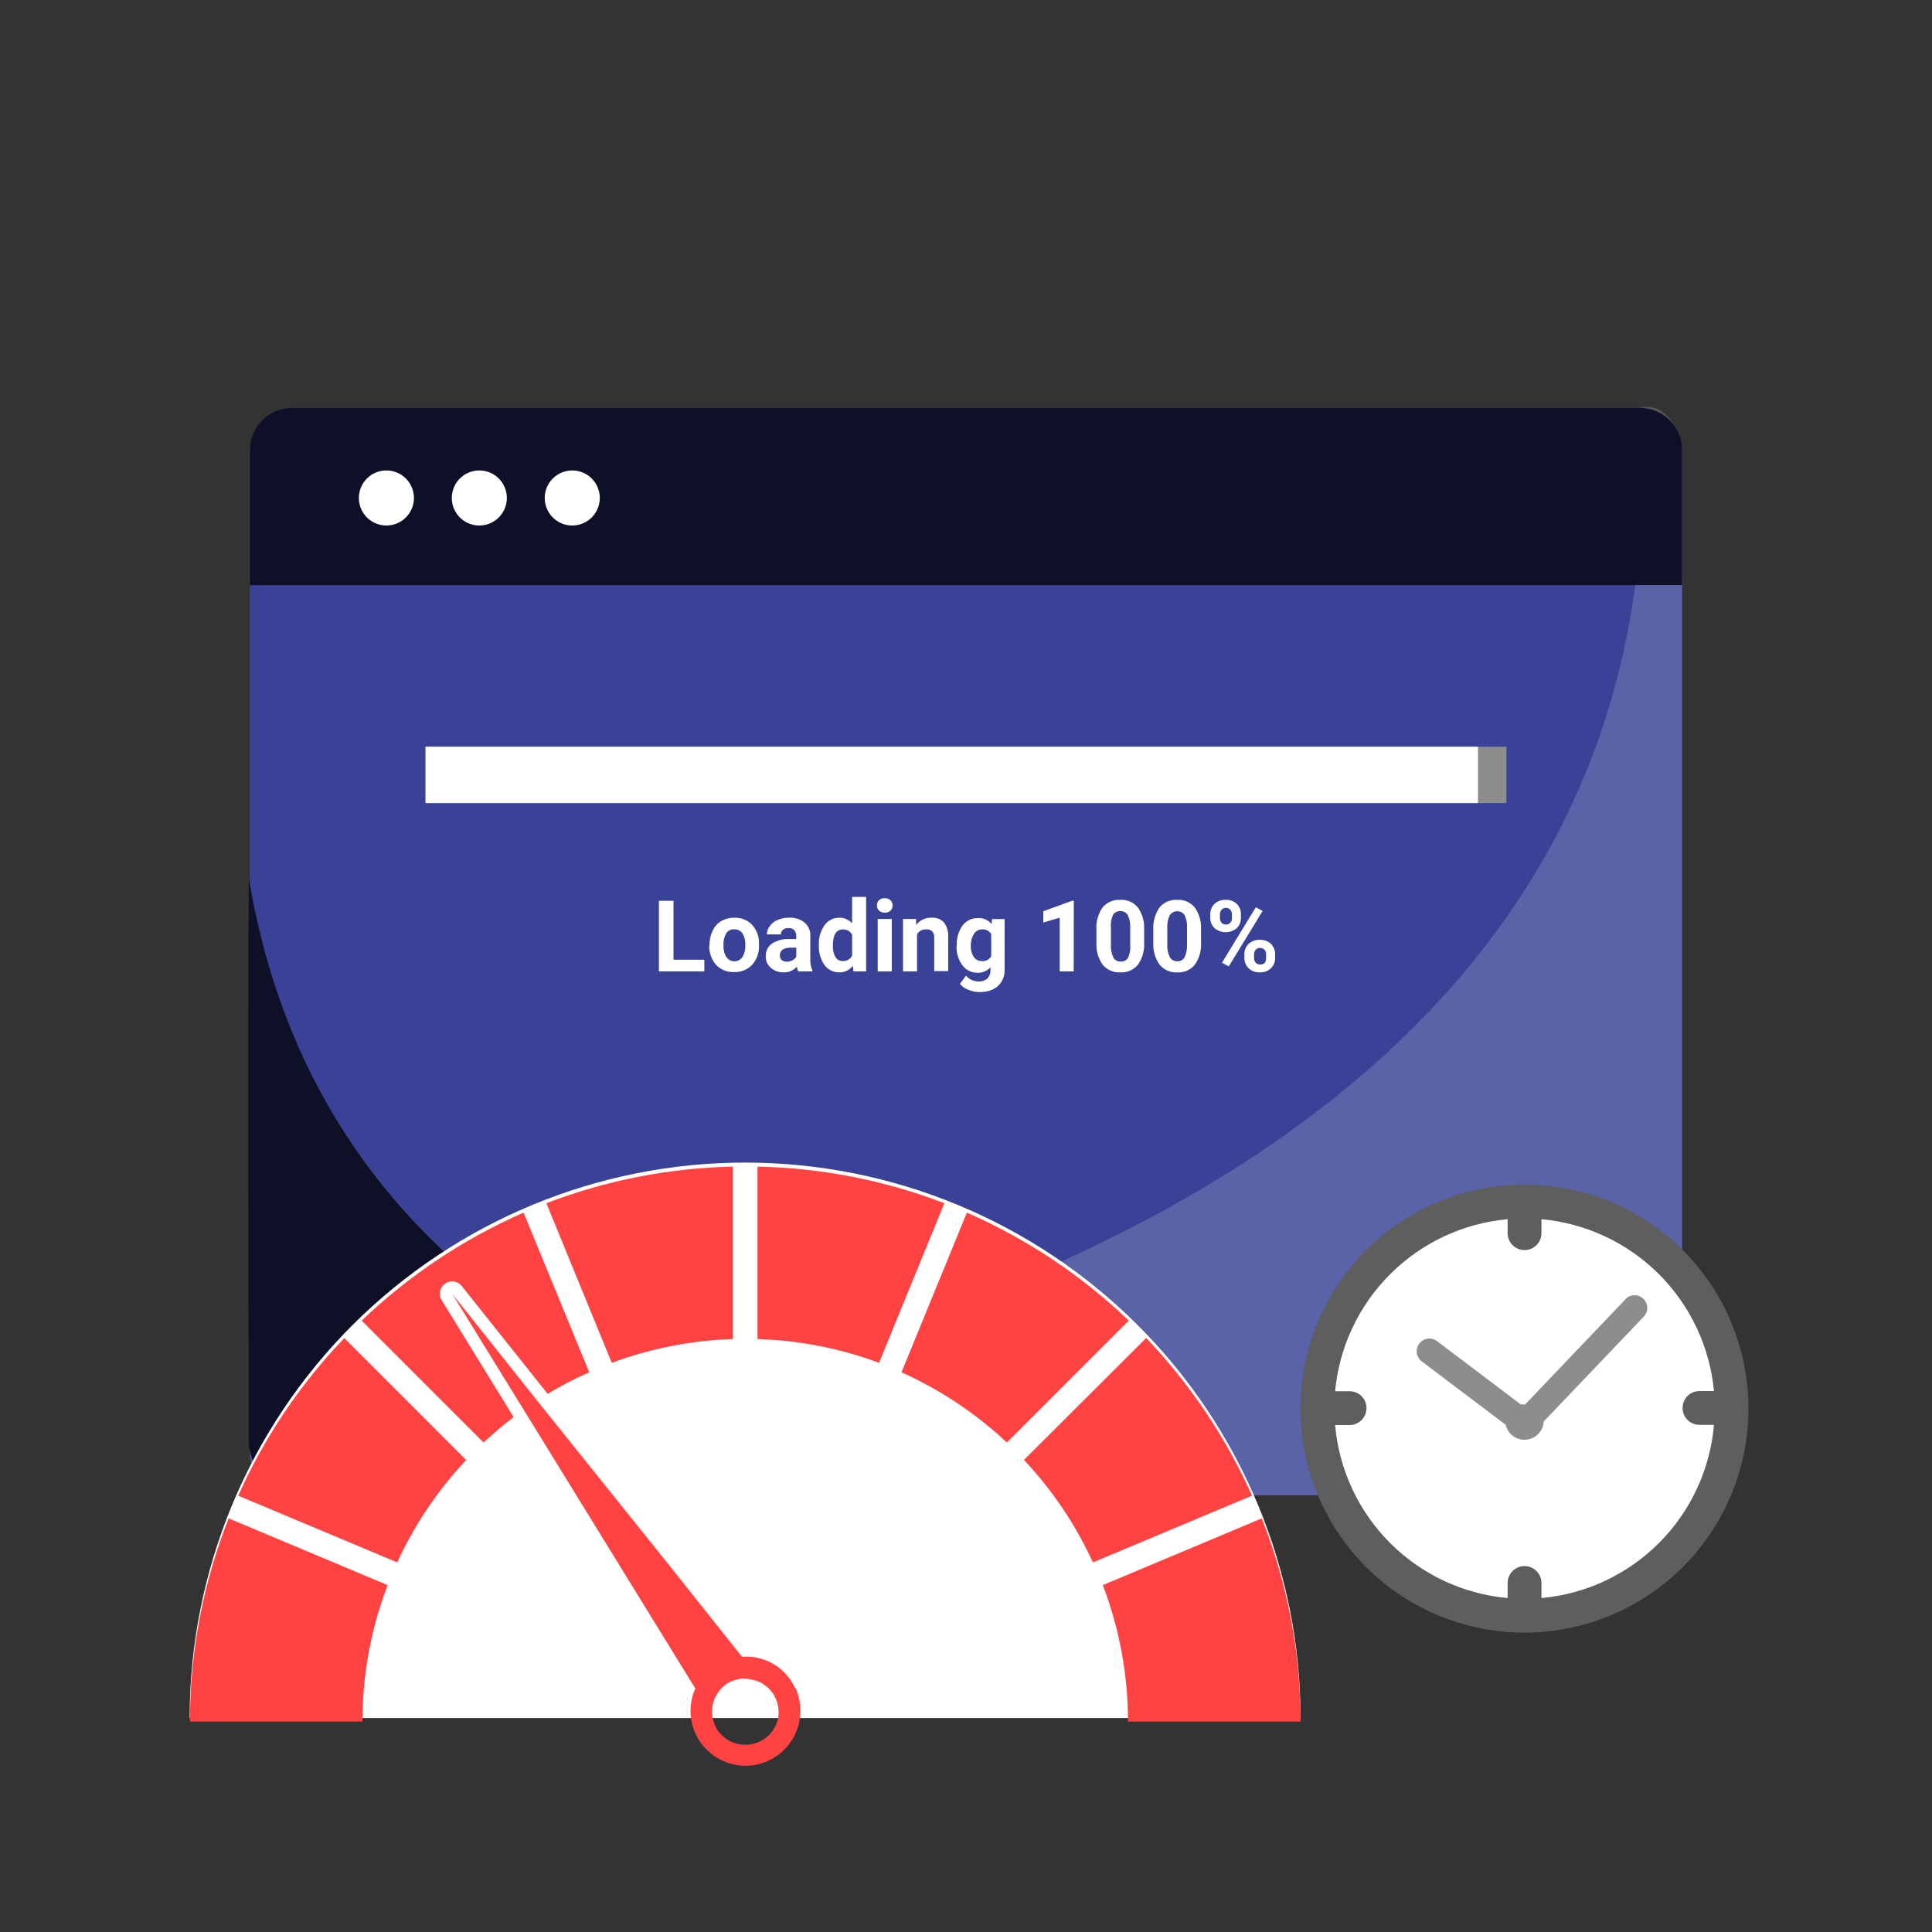 <svg width="144" height="144" viewBox="0 0 144 144" fill="none" xmlns="http://www.w3.org/2000/svg">
<rect x="0" y="0" width="144" height="144" fill="#333333" stroke="none"/>
<path d="M125.374 108.101C125.401 108.959 125.087 109.792 124.502 110.42C123.916 111.047 123.106 111.417 122.249 111.449H21.751C20.894 111.417 20.084 111.047 19.498 110.42C18.913 109.792 18.599 108.959 18.626 108.101V33.746C18.601 32.89 18.915 32.058 19.501 31.432C20.086 30.807 20.895 30.438 21.751 30.406H122.249C123.105 30.438 123.914 30.807 124.499 31.432C125.085 32.058 125.399 32.89 125.374 33.746V108.101Z" fill="#394296"/>
<path opacity="0.17" d="M125.374 108.101C125.401 108.958 125.087 109.792 124.502 110.419C123.916 111.047 123.106 111.417 122.249 111.449H21.751C20.894 111.417 20.084 111.047 19.498 110.419C18.913 109.792 18.599 108.958 18.626 108.101C18.626 108.101 127.195 104.047 122.249 30.406C123.883 29.858 125.374 31.91 125.374 33.746V108.101Z" fill="white"/>
<path d="M122.249 30.406H21.751C20.923 30.407 20.129 30.737 19.544 31.323C18.958 31.909 18.628 32.702 18.626 33.53V43.61H125.374V33.53C125.372 32.702 125.042 31.909 124.456 31.323C123.871 30.737 123.077 30.407 122.249 30.406Z" fill="#0E1028"/>
<path d="M30.852 37.123C30.851 37.529 30.729 37.925 30.503 38.261C30.276 38.598 29.955 38.86 29.58 39.014C29.205 39.168 28.793 39.208 28.395 39.128C27.998 39.048 27.633 38.852 27.346 38.564C27.06 38.277 26.866 37.911 26.787 37.514C26.708 37.116 26.749 36.704 26.905 36.329C27.061 35.955 27.323 35.635 27.661 35.409C27.998 35.184 28.395 35.064 28.8 35.064C29.07 35.064 29.337 35.117 29.587 35.221C29.836 35.324 30.063 35.476 30.254 35.667C30.444 35.859 30.595 36.086 30.698 36.336C30.801 36.586 30.853 36.853 30.852 37.123Z" fill="white"/>
<path d="M37.778 37.123C37.777 37.529 37.655 37.925 37.429 38.261C37.203 38.598 36.882 38.86 36.507 39.014C36.132 39.168 35.719 39.208 35.322 39.128C34.924 39.048 34.559 38.852 34.273 38.564C33.987 38.277 33.792 37.911 33.713 37.514C33.635 37.116 33.676 36.704 33.831 36.329C33.987 35.955 34.25 35.635 34.587 35.409C34.924 35.184 35.321 35.064 35.726 35.064C35.996 35.064 36.264 35.117 36.513 35.221C36.763 35.324 36.989 35.476 37.18 35.667C37.371 35.859 37.522 36.086 37.624 36.336C37.727 36.586 37.779 36.853 37.778 37.123Z" fill="white"/>
<path d="M44.705 37.123C44.703 37.529 44.582 37.925 44.355 38.261C44.129 38.598 43.808 38.86 43.433 39.014C43.058 39.168 42.646 39.208 42.248 39.128C41.85 39.048 41.486 38.852 41.199 38.564C40.913 38.277 40.718 37.911 40.64 37.514C40.561 37.116 40.602 36.704 40.758 36.329C40.913 35.955 41.176 35.635 41.514 35.409C41.851 35.184 42.247 35.064 42.653 35.064C42.923 35.064 43.19 35.117 43.44 35.221C43.689 35.324 43.916 35.476 44.106 35.667C44.297 35.859 44.448 36.086 44.551 36.336C44.653 36.586 44.706 36.853 44.705 37.123Z" fill="white"/>
<path d="M94.385 111.6H22.774C22.212 111.594 21.658 111.478 21.141 111.258C20.625 111.038 20.157 110.718 19.765 110.316C19.372 109.915 19.062 109.44 18.854 108.919C18.645 108.398 18.541 107.841 18.547 107.28C18.547 107.28 18.446 76.406 18.547 65.477C27.043 116.251 94.385 111.6 94.385 111.6Z" fill="#0E1028"/>
<path d="M113.63 120.362C122.12 120.362 129.002 113.48 129.002 104.99C129.002 96.501 122.12 89.618 113.63 89.618C105.141 89.618 98.258 96.501 98.258 104.99C98.258 113.48 105.141 120.362 113.63 120.362Z" fill="white"/>
<path d="M113.63 88.294C110.328 88.292 107.099 89.27 104.352 91.104C101.605 92.938 99.464 95.545 98.199 98.596C96.935 101.647 96.603 105.004 97.246 108.243C97.89 111.483 99.479 114.458 101.814 116.794C104.149 119.13 107.124 120.721 110.363 121.366C113.602 122.011 116.96 121.68 120.011 120.417C123.062 119.153 125.671 117.013 127.506 114.267C129.341 111.521 130.32 108.293 130.32 104.99C130.32 100.563 128.562 96.318 125.432 93.186C122.302 90.055 118.057 88.296 113.63 88.294ZM114.89 119.11V117.986C114.89 117.652 114.758 117.332 114.521 117.095C114.285 116.859 113.965 116.726 113.63 116.726C113.296 116.726 112.976 116.859 112.739 117.095C112.503 117.332 112.37 117.652 112.37 117.986V119.11C109.055 118.81 105.95 117.354 103.6 114.997C101.249 112.639 99.802 109.531 99.511 106.214H100.591C100.925 106.214 101.246 106.082 101.482 105.845C101.718 105.609 101.851 105.289 101.851 104.954C101.851 104.62 101.718 104.3 101.482 104.063C101.246 103.827 100.925 103.694 100.591 103.694H99.511C99.82 100.392 101.275 97.302 103.624 94.96C105.973 92.618 109.067 91.171 112.37 90.871V91.915C112.37 92.249 112.503 92.57 112.739 92.806C112.976 93.042 113.296 93.175 113.63 93.175C113.965 93.175 114.285 93.042 114.521 92.806C114.758 92.57 114.89 92.249 114.89 91.915V90.871C118.191 91.171 121.284 92.615 123.632 94.954C125.981 97.293 127.437 100.38 127.75 103.68H126.67C126.335 103.68 126.015 103.813 125.779 104.049C125.542 104.285 125.41 104.606 125.41 104.94C125.41 105.274 125.542 105.595 125.779 105.831C126.015 106.067 126.335 106.2 126.67 106.2H127.75C127.462 109.519 126.017 112.631 123.666 114.991C121.315 117.351 118.208 118.809 114.89 119.11Z" fill="#5E5E5E"/>
<path d="M121.14 96.854L113.674 104.681H113.63C113.539 104.673 113.448 104.673 113.357 104.681L107.107 99.958C106.907 99.807 106.655 99.742 106.406 99.777C106.158 99.812 105.933 99.944 105.782 100.145C105.632 100.345 105.567 100.597 105.602 100.846C105.637 101.094 105.769 101.319 105.97 101.47L112.219 106.193C112.295 106.521 112.482 106.812 112.75 107.016C113.018 107.22 113.349 107.324 113.685 107.309C114.021 107.295 114.342 107.163 114.591 106.937C114.84 106.71 115.002 106.404 115.049 106.07C115.052 106.034 115.052 105.998 115.049 105.962L122.515 98.136C122.688 97.955 122.782 97.712 122.776 97.462C122.77 97.211 122.664 96.973 122.483 96.8C122.301 96.628 122.059 96.534 121.808 96.54C121.558 96.546 121.32 96.651 121.147 96.833L121.14 96.854Z" fill="#8D8D8E"/>
<path d="M112.277 55.656H31.716V59.854H112.277V55.656Z" fill="#8D8D8E"/>
<path d="M110.16 55.656H31.716V59.854H110.16V55.656Z" fill="white"/>
<path d="M50.198 71.532H52.495V72.403H49.111V67.14H50.198V71.532Z" fill="white"/>
<path d="M52.884 70.409C52.879 70.05 52.957 69.695 53.114 69.372C53.249 69.072 53.473 68.821 53.755 68.652C54.048 68.483 54.382 68.396 54.72 68.4C54.956 68.39 55.192 68.427 55.413 68.51C55.635 68.593 55.837 68.72 56.009 68.882C56.353 69.237 56.553 69.706 56.57 70.2V70.466C56.594 70.993 56.413 71.509 56.066 71.906C55.894 72.088 55.684 72.231 55.452 72.325C55.22 72.419 54.97 72.463 54.72 72.454C54.468 72.466 54.217 72.423 53.983 72.329C53.749 72.234 53.539 72.09 53.366 71.906C53.023 71.507 52.843 70.993 52.862 70.466L52.884 70.409ZM53.928 70.481C53.908 70.782 53.984 71.082 54.144 71.338C54.21 71.434 54.299 71.513 54.402 71.568C54.506 71.622 54.621 71.651 54.738 71.651C54.855 71.651 54.97 71.622 55.074 71.568C55.177 71.513 55.266 71.434 55.332 71.338C55.498 71.058 55.574 70.733 55.548 70.409C55.566 70.11 55.491 69.813 55.332 69.559C55.262 69.463 55.17 69.386 55.063 69.335C54.956 69.283 54.838 69.259 54.72 69.264C54.604 69.257 54.489 69.281 54.385 69.333C54.282 69.385 54.194 69.463 54.13 69.559C53.971 69.839 53.901 70.16 53.928 70.481Z" fill="white"/>
<path d="M59.494 72.403C59.444 72.291 59.41 72.172 59.393 72.05C59.27 72.189 59.117 72.299 58.947 72.373C58.776 72.446 58.592 72.481 58.406 72.475C58.058 72.486 57.719 72.365 57.456 72.137C57.331 72.033 57.231 71.902 57.165 71.753C57.099 71.604 57.068 71.442 57.074 71.28C57.066 71.096 57.104 70.912 57.184 70.746C57.265 70.581 57.385 70.437 57.535 70.33C57.933 70.08 58.399 69.962 58.867 69.991H59.35V69.768C59.355 69.613 59.307 69.46 59.213 69.336C59.156 69.278 59.087 69.234 59.011 69.205C58.935 69.177 58.854 69.165 58.774 69.17C58.623 69.161 58.475 69.207 58.356 69.3C58.305 69.341 58.265 69.394 58.238 69.454C58.212 69.514 58.2 69.58 58.205 69.646H57.161C57.16 69.418 57.236 69.197 57.377 69.019C57.526 68.814 57.731 68.657 57.967 68.566C58.237 68.449 58.53 68.393 58.824 68.4C59.236 68.378 59.643 68.506 59.969 68.76C60.121 68.893 60.239 69.06 60.313 69.248C60.387 69.436 60.414 69.639 60.394 69.84V71.496C60.382 71.785 60.436 72.073 60.552 72.338V72.403H59.494ZM58.63 71.683C58.781 71.685 58.929 71.648 59.062 71.575C59.183 71.516 59.284 71.42 59.35 71.302V70.632H58.961C58.435 70.632 58.154 70.812 58.126 71.172V71.237C58.124 71.296 58.136 71.355 58.16 71.41C58.183 71.465 58.218 71.514 58.262 71.554C58.365 71.638 58.496 71.682 58.63 71.676V71.683Z" fill="white"/>
<path d="M61.034 70.416C61.011 69.904 61.155 69.398 61.445 68.976C61.57 68.794 61.738 68.647 61.934 68.546C62.13 68.446 62.348 68.396 62.568 68.4C62.747 68.397 62.924 68.433 63.087 68.506C63.25 68.58 63.395 68.689 63.511 68.825V66.852H64.555V72.403H63.612L63.562 71.986C63.445 72.141 63.294 72.266 63.12 72.351C62.946 72.436 62.755 72.478 62.561 72.475C62.346 72.48 62.133 72.432 61.94 72.337C61.746 72.242 61.579 72.102 61.452 71.928C61.148 71.485 61.001 70.952 61.034 70.416ZM62.078 70.495C62.06 70.789 62.128 71.082 62.273 71.338C62.331 71.432 62.412 71.509 62.51 71.561C62.607 71.612 62.717 71.637 62.827 71.633C62.969 71.639 63.109 71.604 63.231 71.531C63.353 71.458 63.45 71.35 63.511 71.222V69.674C63.45 69.549 63.353 69.444 63.233 69.372C63.113 69.3 62.974 69.265 62.834 69.271C62.33 69.271 62.078 69.674 62.078 70.495Z" fill="white"/>
<path d="M65.362 67.478C65.359 67.408 65.372 67.338 65.398 67.272C65.424 67.206 65.463 67.147 65.513 67.097C65.631 66.992 65.787 66.938 65.945 66.946C66.101 66.938 66.254 66.992 66.37 67.097C66.422 67.145 66.463 67.204 66.49 67.27C66.518 67.336 66.531 67.407 66.528 67.478C66.53 67.552 66.517 67.625 66.49 67.693C66.463 67.761 66.422 67.823 66.37 67.874C66.253 67.978 66.101 68.032 65.945 68.026C65.789 68.033 65.636 67.979 65.52 67.874C65.468 67.823 65.427 67.761 65.399 67.693C65.372 67.625 65.359 67.552 65.362 67.478ZM66.47 72.403H65.419V68.494H66.47V72.403Z" fill="white"/>
<path d="M68.285 68.494V68.947C68.418 68.768 68.594 68.624 68.796 68.529C68.998 68.433 69.221 68.389 69.444 68.4C69.615 68.387 69.786 68.413 69.946 68.475C70.105 68.538 70.249 68.635 70.366 68.76C70.592 69.078 70.701 69.465 70.675 69.854V72.382H69.631V69.898C69.648 69.724 69.596 69.551 69.487 69.415C69.354 69.307 69.183 69.255 69.012 69.271C68.878 69.266 68.744 69.298 68.627 69.364C68.51 69.43 68.414 69.528 68.35 69.646V72.403H67.306V68.494H68.285Z" fill="white"/>
<path d="M71.316 70.416C71.293 69.901 71.445 69.393 71.748 68.976C71.882 68.799 72.056 68.656 72.257 68.561C72.457 68.466 72.678 68.42 72.9 68.429C73.09 68.418 73.279 68.453 73.453 68.529C73.627 68.605 73.78 68.721 73.901 68.868L73.944 68.501H74.88V72.281C74.889 72.592 74.809 72.899 74.65 73.166C74.493 73.421 74.265 73.624 73.994 73.75C73.684 73.885 73.347 73.951 73.008 73.944C72.718 73.944 72.432 73.885 72.166 73.771C71.924 73.683 71.71 73.531 71.546 73.332L72 72.72C72.116 72.857 72.26 72.967 72.423 73.042C72.586 73.116 72.764 73.154 72.943 73.152C73.179 73.166 73.411 73.089 73.591 72.936C73.67 72.852 73.732 72.752 73.771 72.643C73.811 72.534 73.828 72.418 73.822 72.302V72.094C73.703 72.228 73.557 72.335 73.392 72.406C73.228 72.477 73.05 72.51 72.871 72.504C72.651 72.509 72.433 72.461 72.235 72.365C72.037 72.268 71.865 72.126 71.734 71.95C71.427 71.534 71.273 71.026 71.294 70.51L71.316 70.416ZM72.36 70.495C72.345 70.789 72.42 71.081 72.576 71.33C72.642 71.424 72.73 71.499 72.831 71.552C72.933 71.605 73.045 71.632 73.159 71.633C73.301 71.651 73.446 71.627 73.574 71.563C73.703 71.499 73.809 71.398 73.879 71.273V69.624C73.811 69.508 73.711 69.413 73.591 69.351C73.472 69.288 73.337 69.261 73.202 69.271C73.087 69.271 72.973 69.298 72.87 69.35C72.767 69.403 72.679 69.48 72.612 69.574C72.437 69.848 72.349 70.17 72.36 70.495Z" fill="white"/>
<path d="M80.028 72.403H78.984V68.4L77.76 68.76V67.918L79.92 67.133H80.035L80.028 72.403Z" fill="white"/>
<path d="M85.277 70.229C85.317 70.819 85.157 71.404 84.823 71.892C84.665 72.088 84.462 72.243 84.232 72.345C84.001 72.446 83.75 72.491 83.499 72.475C83.251 72.489 83.003 72.445 82.776 72.346C82.548 72.247 82.347 72.097 82.188 71.906C81.855 71.431 81.691 70.859 81.72 70.279V69.314C81.68 68.72 81.839 68.13 82.174 67.637C82.335 67.447 82.537 67.297 82.766 67.199C82.995 67.1 83.243 67.055 83.491 67.068C83.74 67.052 83.99 67.095 84.219 67.194C84.448 67.293 84.65 67.445 84.809 67.637C85.143 68.109 85.308 68.68 85.277 69.257V70.229ZM84.24 69.163C84.26 68.834 84.198 68.505 84.06 68.206C84.002 68.11 83.919 68.033 83.82 67.981C83.721 67.929 83.61 67.904 83.499 67.91C83.391 67.904 83.285 67.926 83.189 67.976C83.094 68.025 83.014 68.1 82.959 68.191C82.827 68.482 82.772 68.802 82.8 69.12V70.402C82.78 70.728 82.84 71.054 82.973 71.352C83.026 71.453 83.108 71.537 83.207 71.593C83.307 71.649 83.42 71.675 83.534 71.669C83.646 71.677 83.758 71.653 83.856 71.599C83.954 71.546 84.035 71.465 84.089 71.366C84.217 71.067 84.269 70.74 84.24 70.416V69.163Z" fill="white"/>
<path d="M89.518 70.229C89.558 70.818 89.398 71.404 89.064 71.892C88.907 72.088 88.706 72.243 88.477 72.344C88.247 72.446 87.997 72.491 87.746 72.475C87.498 72.49 87.249 72.446 87.02 72.347C86.791 72.248 86.589 72.097 86.429 71.906C86.096 71.431 85.931 70.859 85.961 70.279V69.314C85.922 68.719 86.085 68.129 86.422 67.637C86.582 67.446 86.784 67.295 87.013 67.196C87.242 67.097 87.49 67.053 87.739 67.068C87.987 67.053 88.235 67.097 88.463 67.195C88.69 67.294 88.891 67.445 89.05 67.637C89.383 68.109 89.548 68.68 89.518 69.257V70.229ZM88.474 69.163C88.498 68.834 88.436 68.504 88.294 68.206C88.232 68.117 88.15 68.044 88.054 67.993C87.958 67.943 87.851 67.917 87.743 67.917C87.635 67.917 87.528 67.943 87.432 67.993C87.336 68.044 87.254 68.117 87.192 68.206C87.056 68.483 86.992 68.79 87.005 69.098V70.38C86.983 70.707 87.045 71.034 87.185 71.33C87.238 71.431 87.32 71.515 87.419 71.571C87.519 71.627 87.632 71.654 87.746 71.647C87.857 71.655 87.968 71.63 88.065 71.577C88.162 71.523 88.241 71.442 88.294 71.345C88.426 71.059 88.488 70.745 88.474 70.43V69.163Z" fill="white"/>
<path d="M90.209 68.155C90.202 68.01 90.225 67.865 90.279 67.729C90.332 67.594 90.414 67.472 90.518 67.37C90.744 67.165 91.041 67.056 91.346 67.068C91.497 67.059 91.648 67.081 91.79 67.132C91.933 67.183 92.063 67.261 92.174 67.363C92.281 67.468 92.364 67.594 92.418 67.733C92.473 67.872 92.498 68.02 92.491 68.17V68.4C92.497 68.546 92.472 68.691 92.417 68.826C92.362 68.962 92.28 69.084 92.174 69.185C91.942 69.376 91.651 69.481 91.35 69.481C91.049 69.481 90.758 69.376 90.526 69.185C90.419 69.08 90.336 68.954 90.281 68.815C90.227 68.676 90.202 68.528 90.209 68.378V68.155ZM90.929 68.429C90.924 68.558 90.967 68.684 91.051 68.782C91.095 68.825 91.146 68.859 91.203 68.881C91.26 68.903 91.321 68.913 91.382 68.911C91.442 68.915 91.502 68.904 91.557 68.881C91.612 68.857 91.661 68.82 91.699 68.774C91.784 68.677 91.828 68.551 91.822 68.422V68.155C91.827 68.026 91.783 67.9 91.699 67.802C91.658 67.758 91.608 67.722 91.552 67.699C91.496 67.675 91.436 67.664 91.375 67.666C91.315 67.664 91.254 67.676 91.199 67.7C91.143 67.723 91.093 67.758 91.051 67.802C90.965 67.905 90.921 68.036 90.929 68.17V68.429ZM91.584 72.029L91.08 71.755L93.6 67.622L94.111 67.896L91.584 72.029ZM92.75 71.129C92.746 70.983 92.771 70.838 92.826 70.703C92.88 70.568 92.963 70.445 93.067 70.344C93.293 70.144 93.587 70.038 93.888 70.049C94.194 70.037 94.493 70.142 94.723 70.344C94.828 70.447 94.91 70.571 94.964 70.707C95.019 70.843 95.045 70.989 95.04 71.136V71.395C95.045 71.54 95.02 71.684 94.965 71.818C94.91 71.952 94.828 72.073 94.723 72.173C94.613 72.276 94.482 72.357 94.34 72.409C94.198 72.461 94.046 72.483 93.895 72.475C93.744 72.482 93.593 72.459 93.451 72.407C93.308 72.356 93.178 72.276 93.067 72.173C92.962 72.07 92.88 71.947 92.825 71.81C92.771 71.674 92.745 71.528 92.75 71.381V71.129ZM93.47 71.417C93.468 71.542 93.514 71.663 93.6 71.755C93.641 71.8 93.691 71.836 93.747 71.859C93.803 71.883 93.863 71.894 93.924 71.892C94.219 71.892 94.37 71.734 94.37 71.41V71.129C94.375 71.002 94.331 70.879 94.248 70.783C94.205 70.74 94.153 70.706 94.096 70.684C94.039 70.662 93.978 70.651 93.917 70.654C93.857 70.652 93.797 70.662 93.741 70.685C93.686 70.707 93.635 70.741 93.593 70.783C93.508 70.883 93.464 71.012 93.47 71.143V71.417Z" fill="white"/>
<path d="M96.934 128.052C96.934 117.072 92.572 106.542 84.808 98.778C77.044 91.014 66.514 86.652 55.534 86.652C44.554 86.652 34.023 91.014 26.259 98.778C18.495 106.542 14.134 117.072 14.134 128.052H96.934Z" fill="white"/>
<path d="M56.462 86.954V99.806C59.558 99.901 62.617 100.499 65.52 101.578L70.387 89.683C65.939 87.973 61.227 87.05 56.462 86.954Z" fill="#FF4343"/>
<path d="M72.065 90.382L67.19 102.283C70.081 103.581 72.735 105.35 75.046 107.518L84.132 98.431C80.613 95.061 76.528 92.336 72.065 90.382Z" fill="#FF4343"/>
<path d="M85.428 99.727L76.32 108.814C78.435 111.066 80.171 113.645 81.461 116.453L93.319 111.478C91.377 107.14 88.708 103.166 85.428 99.727Z" fill="#FF4343"/>
<path d="M54.627 99.806V86.954C49.869 87.052 45.165 87.976 40.723 89.683L45.598 101.578C48.491 100.501 51.541 99.903 54.627 99.806Z" fill="#FF4343"/>
<path d="M14.155 128.318H27.014C27.012 124.841 27.649 121.392 28.894 118.145L17.042 113.17C15.133 117.992 14.153 123.132 14.155 128.318Z" fill="#FF4343"/>
<path d="M17.755 111.478L29.606 116.453C30.894 113.647 32.631 111.069 34.747 108.821L25.661 99.734C22.372 103.166 19.697 107.139 17.755 111.478Z" fill="#FF4343"/>
<path d="M94.046 113.17L82.195 118.145C83.439 121.392 84.076 124.841 84.074 128.318H96.934C96.936 123.132 95.956 117.992 94.046 113.17Z" fill="#FF4343"/>
<path d="M33.17 95.674C33.362 95.538 33.597 95.482 33.829 95.515C34.061 95.549 34.271 95.67 34.416 95.854L40.817 103.889C41.816 103.289 42.853 102.753 43.92 102.283L39.024 90.382C34.561 92.336 30.476 95.061 26.957 98.431L36.043 107.518C36.756 106.848 37.504 106.216 38.282 105.624L32.918 96.905C32.793 96.707 32.75 96.468 32.797 96.239C32.844 96.009 32.978 95.807 33.17 95.674Z" fill="#FF4343"/>
<path d="M59.234 125.777C59.138 125.572 59.028 125.375 58.903 125.186C58.695 124.897 58.453 124.634 58.183 124.402C57.705 124.003 57.141 123.722 56.534 123.581C56.132 123.485 55.716 123.453 55.303 123.487L54.698 122.724L53.906 121.73L49.824 116.597L40.039 104.4L33.696 96.422L39.024 105.062L47.707 119.167L51.739 125.712L51.826 125.849C51.585 126.388 51.462 126.972 51.466 127.562C51.478 128.516 51.823 129.436 52.441 130.163C53.058 130.89 53.91 131.378 54.85 131.544C55.381 131.64 55.926 131.629 56.452 131.512C56.979 131.395 57.477 131.173 57.917 130.86C58.358 130.551 58.733 130.158 59.021 129.703C59.309 129.249 59.504 128.741 59.594 128.21C59.633 127.997 59.65 127.78 59.645 127.562C59.66 126.969 59.544 126.379 59.306 125.834L59.234 125.777ZM56.974 129.6C56.433 129.976 55.766 130.123 55.118 130.01C54.469 129.897 53.892 129.532 53.51 128.995C53.376 128.798 53.272 128.582 53.201 128.354C53.156 128.226 53.123 128.093 53.1 127.958C53.057 127.703 53.057 127.443 53.1 127.188C53.13 126.985 53.185 126.787 53.266 126.598C53.266 126.54 53.323 126.482 53.359 126.425C53.429 126.282 53.514 126.147 53.611 126.022C53.747 125.851 53.904 125.699 54.079 125.568L54.122 125.525C54.46 125.314 54.837 125.177 55.231 125.122H55.433H55.548C55.659 125.126 55.77 125.138 55.879 125.158C56.082 125.185 56.281 125.238 56.47 125.316C56.569 125.349 56.665 125.39 56.758 125.438C56.851 125.496 56.93 125.554 57.017 125.618C57.196 125.747 57.356 125.899 57.492 126.072C57.492 126.108 57.557 126.137 57.586 126.18C57.649 126.271 57.705 126.367 57.751 126.468C57.875 126.708 57.96 126.965 58.003 127.231C58.043 127.499 58.043 127.77 58.003 128.038C57.977 128.157 57.944 128.275 57.902 128.39C57.729 128.882 57.403 129.305 56.974 129.6Z" fill="#FF4343"/>
</svg>
